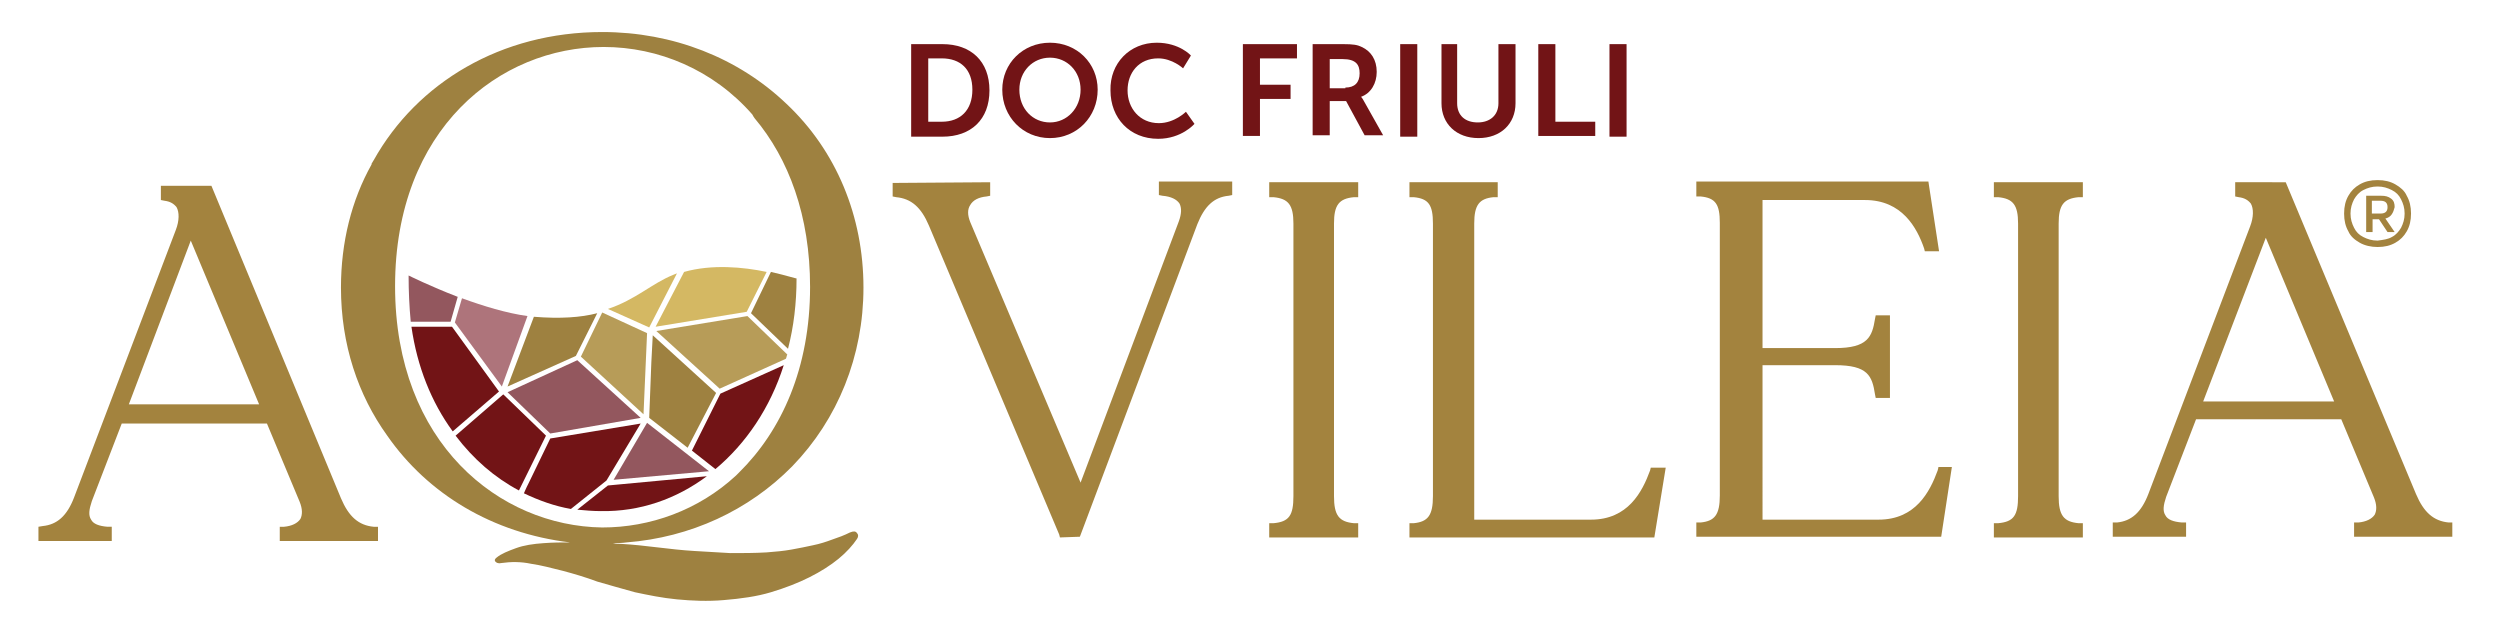 <svg xmlns="http://www.w3.org/2000/svg" xmlns:xlink="http://www.w3.org/1999/xlink" id="Livello_1" x="0px" y="0px" viewBox="0 0 351.2 89.8" style="enable-background:new 0 0 351.2 89.8;" xml:space="preserve"><style type="text/css">	.st0{fill:#721416;}	.st1{fill:#A3833E;}	.st2{fill:#B79C58;}	.st3{fill:#D4B863;}	.st4{fill:#93575E;}	.st5{fill:#9E8140;}	.st6{fill:#AE747B;}</style><g>	<path class="st0" d="M128,6.2h4.4c4,0,6.6,2.4,6.6,6.5s-2.6,6.5-6.6,6.5H128V6.2z M132.3,17.1c2.6,0,4.3-1.6,4.3-4.5  c0-2.9-1.7-4.4-4.3-4.4h-1.9v8.9H132.3z"></path>	<path class="st0" d="M147.5,6c3.8,0,6.7,2.9,6.7,6.6c0,3.8-2.9,6.8-6.7,6.8s-6.7-3-6.7-6.8C140.8,8.9,143.7,6,147.5,6z M147.5,17.2  c2.4,0,4.3-2,4.3-4.6c0-2.6-1.9-4.5-4.3-4.5s-4.3,1.9-4.3,4.5C143.2,15.3,145.1,17.2,147.5,17.2z"></path>	<path class="st0" d="M162.5,6c3.2,0,4.8,1.8,4.8,1.8l-1.1,1.8c0,0-1.5-1.4-3.5-1.4c-2.7,0-4.3,2-4.3,4.5c0,2.5,1.7,4.6,4.4,4.6  c2.2,0,3.8-1.6,3.8-1.6l1.2,1.7c0,0-1.8,2.1-5.1,2.1c-4,0-6.7-2.9-6.7-6.8C155.9,8.9,158.7,6,162.5,6z"></path>	<path class="st0" d="M174.7,6.2h7.5v2H177v3.7h4.3v2H177v5.2h-2.4V6.2z"></path>	<path class="st0" d="M184.5,6.2h4.2c1.4,0,2,0.1,2.6,0.4c1.3,0.6,2.1,1.8,2.1,3.5c0,1.6-0.8,3-2.2,3.5v0c0,0,0.2,0.2,0.4,0.6  l2.7,4.8h-2.6l-2.6-4.8h-2.3v4.8h-2.4V6.2z M189,12.3c1.3,0,2-0.7,2-2c0-1.2-0.5-2-2.4-2h-1.8v4.1H189z"></path>	<path class="st0" d="M196.7,6.2h2.4v13h-2.4V6.2z"></path>	<path class="st0" d="M202.3,6.2h2.4v8.3c0,1.7,1.1,2.7,2.9,2.7c1.7,0,2.9-1,2.9-2.7V6.2h2.4v8.3c0,2.9-2.1,4.9-5.2,4.9  c-3.1,0-5.2-2-5.2-4.9V6.2z"></path>	<path class="st0" d="M216.1,6.2h2.4v10.9h5.6v2h-8V6.2z"></path>	<path class="st0" d="M226.1,6.2h2.4v13h-2.4V6.2z"></path></g><g>	<path class="st1" d="M336.5,25.9c0.7,0.4,1.3,0.9,1.6,1.6c0.4,0.7,0.6,1.5,0.6,2.5s-0.2,1.8-0.6,2.5c-0.4,0.7-0.9,1.2-1.6,1.6  s-1.5,0.6-2.5,0.6c-0.9,0-1.8-0.2-2.5-0.6s-1.3-0.9-1.6-1.6c-0.4-0.7-0.6-1.5-0.6-2.5s0.2-1.8,0.6-2.5c0.4-0.7,0.9-1.2,1.6-1.6  s1.5-0.6,2.5-0.6C335,25.3,335.8,25.5,336.5,25.9z M336,33.3c0.6-0.3,1-0.8,1.3-1.3c0.3-0.6,0.5-1.2,0.5-2c0-0.8-0.2-1.4-0.5-2  c-0.3-0.6-0.7-1-1.3-1.3s-1.2-0.5-2-0.5c-0.8,0-1.4,0.2-2,0.5s-1,0.8-1.3,1.3c-0.3,0.6-0.5,1.2-0.5,2c0,0.8,0.2,1.4,0.5,2  c0.3,0.6,0.7,1,1.3,1.3s1.2,0.5,2,0.5C334.8,33.7,335.5,33.6,336,33.3z M336,30.1c-0.2,0.3-0.5,0.5-0.9,0.6l1.3,1.9h-1l-1.2-1.8  h-0.9v1.8h-0.9v-5.1h2.1c0.6,0,1,0.1,1.4,0.4c0.4,0.3,0.5,0.7,0.5,1.2C336.3,29.5,336.2,29.8,336,30.1z M333.2,30h1.2  c0.7,0,1-0.3,1-0.9s-0.3-0.9-1-0.9h-1.2V30z"></path></g><path class="st1" d="M5.4,74v2h10.3v-2l-0.6,0c-1.2-0.1-2-0.4-2.3-1c-0.4-0.6-0.3-1.4,0.1-2.6l4.2-10.9h20.4l4.6,11 c0.4,1,0.4,1.8,0.1,2.4c-0.4,0.6-1.2,1-2.3,1.1l-0.6,0v2h13.8v-2l-0.6,0c-2.1-0.2-3.5-1.4-4.6-4l0,0L29.7,26.1h-7.1v2l0.5,0.1 c0.8,0.1,1.3,0.4,1.7,0.9c0.4,0.7,0.4,1.9-0.1,3.2L10.4,69.9c-1,2.6-2.4,3.8-4.4,4L5.4,74z M26.8,33.8l9.6,23H18.1L26.8,33.8z"></path><path class="st1" d="M190.2,27.7l0.6,0v-2.1h-12.5v2.1l0.6,0c2.1,0.2,2.8,1.1,2.8,3.7v38.3c0,2.7-0.6,3.6-2.8,3.8l-0.6,0v2h12.5v-2 l-0.6,0c-2.1-0.2-2.8-1.1-2.8-3.8V31.4C187.4,28.8,188.1,27.9,190.2,27.7z"></path><path class="st1" d="M231.9,65.7l-0.1,0.4c-1.1,3-3.1,6.9-8.3,6.9h-16.4V31.4c0-2.6,0.7-3.5,2.7-3.7l0.6,0v-2.1H198v2.1l0.6,0 c2.1,0.2,2.7,1.1,2.7,3.7v38.3c0,2.7-0.7,3.6-2.7,3.8l-0.6,0v2h34.4l1.6-9.8H231.9z"></path><path class="st1" d="M272.3,65.7l-0.1,0.4c-1.1,3-3.1,6.9-8.3,6.9h-16.3V51.3h10.2c4.6,0,5.2,1.5,5.6,4.1l0.1,0.5h2V44.3h-2 l-0.1,0.5c-0.4,2.5-1,4.1-5.6,4.1h-10.2V28.1H262c5.2,0,7.3,3.9,8.3,6.8l0.1,0.4h2l-1.5-9.8h-32.6v2.1l0.6,0 c2.1,0.2,2.7,1.1,2.7,3.7v38.3c0,2.7-0.7,3.6-2.7,3.8l-0.6,0v2h34.4l1.5-9.8H272.3z"></path><path class="st1" d="M292,27.7l0.6,0v-2.1h-12.5v2.1l0.6,0c2.1,0.2,2.8,1.1,2.8,3.7v38.3c0,2.7-0.6,3.6-2.8,3.8l-0.6,0v2h12.5v-2 l-0.6,0c-2.1-0.2-2.8-1.1-2.8-3.8V31.4C289.2,28.8,289.9,27.9,292,27.7z"></path><path class="st1" d="M344,73.4c-2.1-0.2-3.5-1.4-4.6-4l-18.3-43.8H314v2l0.5,0.1c0.8,0.1,1.3,0.4,1.7,0.9c0.4,0.7,0.4,1.9-0.1,3.2 l-14.3,37.6c-1,2.6-2.4,3.8-4.4,4l-0.6,0v2h10.3v-2l-0.6,0c-1.2-0.1-2-0.4-2.3-1c-0.4-0.6-0.3-1.4,0.1-2.6l4.2-10.9h20.4l4.6,11 c0.4,1,0.4,1.8,0.1,2.4c-0.4,0.6-1.2,1-2.3,1.1l-0.6,0v2h13.8v-2L344,73.4z M318.3,33.4l9.6,23h-18.4L318.3,33.4z"></path><g>	<g>		<path class="st1" d="M148.9,75.5l-0.1-0.4l-18.3-43.4c-1.1-2.6-2.5-3.8-4.6-4l-0.5-0.1l0-1.9l13.7-0.1l0,1.9l-0.5,0.1   c-1.1,0.1-1.9,0.5-2.3,1.2c-0.4,0.6-0.4,1.4,0,2.4l15.5,36.6l13.8-36.7c0.4-1.1,0.4-1.9,0.1-2.5c-0.4-0.6-1.2-1-2.4-1.1l-0.5-0.1   l0-1.9l10.3,0l0,1.9l-0.5,0.1c-2.1,0.2-3.4,1.5-4.4,4l-16.5,43.9L148.9,75.5z"></path>	</g></g><g>	<g>		<g>			<path class="st2" d="M110.4,50.4c0.1-0.2,0.1-0.4,0.2-0.6l-5.6-5.4l-12.8,2.1l8.9,8.1L110.4,50.4z"></path>			<path class="st3" d="M85.4,43.4l5.8,2.6l3.9-7.6c-0.2,0.1-0.3,0.1-0.5,0.2C91.6,39.8,89.3,42.1,85.4,43.4z"></path>			<path class="st3" d="M96.1,38.2l-4,7.7l12.8-2.1l2.8-5.6C104.4,37.5,100,37.1,96.1,38.2z"></path>			<polygon class="st4" points="99.6,66.2 90.9,59.4 86.2,67.4    "></polygon>			<polygon class="st2" points="90.9,46.8 84.6,43.9 81.6,50.1 90.4,58.2    "></polygon>			<path class="st5" d="M71.3,54.3l9.6-4.3l3-6l0,0c-2.3,0.6-5.2,0.8-8.9,0.5L71.3,54.3z"></path>			<polygon class="st4" points="71.3,55.1 77.3,60.9 90,58.7 81.1,50.6    "></polygon>			<polygon class="st5" points="91.7,47.1 91.5,50.9 91.2,58.7 96.6,62.9 100.6,55.2    "></polygon>			<path class="st0" d="M99.3,66.9l-13.9,1.3l-4.3,3.4c1.1,0.1,2.2,0.2,3.3,0.2C89.9,71.9,95,70.1,99.3,66.9z"></path>			<path class="st0" d="M101.2,55.3l-4,8l3.3,2.6c4.3-3.6,7.7-8.6,9.6-14.6L101.2,55.3z"></path>			<path class="st5" d="M108.3,38.2l-2.8,5.8l5.2,5c0.8-3.1,1.2-6.4,1.2-9.9C112,39.2,110.5,38.7,108.3,38.2z"></path>			<path class="st6" d="M63.9,45.3l6.6,9l3.6-9.9c-2.9-0.4-6.2-1.4-9.2-2.5L63.9,45.3z"></path>			<path class="st0" d="M85.2,67.5l4.8-8l-12.7,2.1l-3,6.2L74,68.4c-0.2,0.4-0.3,0.7-0.4,0.9c2.1,1,4.3,1.8,6.6,2.2L85.2,67.5z"></path>			<path class="st0" d="M57.8,45.9c0.8,5.6,2.8,10.6,5.8,14.7l6.5-5.6l-6.6-9.1H57.8z"></path>			<path class="st4" d="M57.7,45.2l5.6,0l1-3.5c-3.9-1.5-6.9-3-6.9-3C57.4,40.9,57.5,43.1,57.7,45.2z"></path>			<path class="st0" d="M72.9,68.9l3.8-7.7l-6-5.8L64,61.2C66.5,64.5,69.5,67.1,72.9,68.9z"></path>		</g>	</g>	<path class="st5" d="M119.4,74.8c-0.8,0.4-1.6,0.7-2.5,1c-0.8,0.3-1.7,0.6-2.7,0.8c-0.9,0.2-1.9,0.4-3,0.6  c-1.1,0.2-2.2,0.3-3.5,0.4c-1.7,0.1-3.4,0.1-5.1,0.1c-1.7-0.1-3.4-0.2-5.1-0.3c-1.7-0.1-3.4-0.3-5.1-0.5c-1.7-0.2-3.4-0.4-5.2-0.5  c-0.4,0-0.7,0-1.1-0.1c1.5,0,1.8-0.1,1.9-0.1c0,0,0,0,0,0c9-0.7,17.2-4.5,23.3-10.7c6.4-6.6,10-15.5,10-25.1  c0-10-3.8-19.2-10.8-25.8c-6.8-6.5-16-10.1-25.9-10.1c-14.2,0-26,7.1-32.1,18c-0.1,0.2-0.2,0.3-0.3,0.5c0,0,0,0,0,0.1  c-2.8,5-4.3,10.9-4.3,17.3c0,8,2.4,15.1,6.5,20.8c5.7,8.2,14.8,13.7,25.7,15c-1.2,0-2.4,0-3.7,0.1c-1.5,0.1-2.8,0.3-3.9,0.7  c-1.1,0.4-2.1,0.8-2.7,1.3c-0.4,0.3-0.3,0.5-0.2,0.6c0.1,0.1,0.3,0.3,0.8,0.2c1.4-0.2,2.8-0.2,4.2,0.1c1.4,0.2,2.9,0.6,4.5,1  c1.5,0.4,3.2,0.9,4.8,1.5c1.7,0.5,3.5,1,5.3,1.5c1.9,0.4,3.8,0.8,5.9,1c2.1,0.2,4.3,0.3,6.6,0.1c2.4-0.2,4.6-0.5,6.6-1.1  c2-0.6,3.8-1.3,5.4-2.1c1.6-0.8,3-1.7,4.1-2.6c1.1-0.9,2-1.9,2.6-2.8l0,0c0.2-0.3,0.2-0.6,0-0.8C120.2,74.6,119.9,74.6,119.4,74.8z   M55.5,40.2c0-22.1,14.7-33.6,29.3-33.6c7.7,0,15.4,3.2,20.9,9.5c0,0.1,0.1,0.1,0.1,0.2c0.1,0.1,0.1,0.2,0.2,0.3  c4.8,5.7,7.8,13.7,7.8,23.7c0,11.4-4,20.2-10,26.1c0,0-0.1,0.1-0.1,0.1c-0.1,0.1-0.2,0.2-0.3,0.3c-5.3,4.9-12.1,7.3-18.8,7.3  C70.2,73.9,55.5,62.3,55.5,40.2z"></path></g></svg>